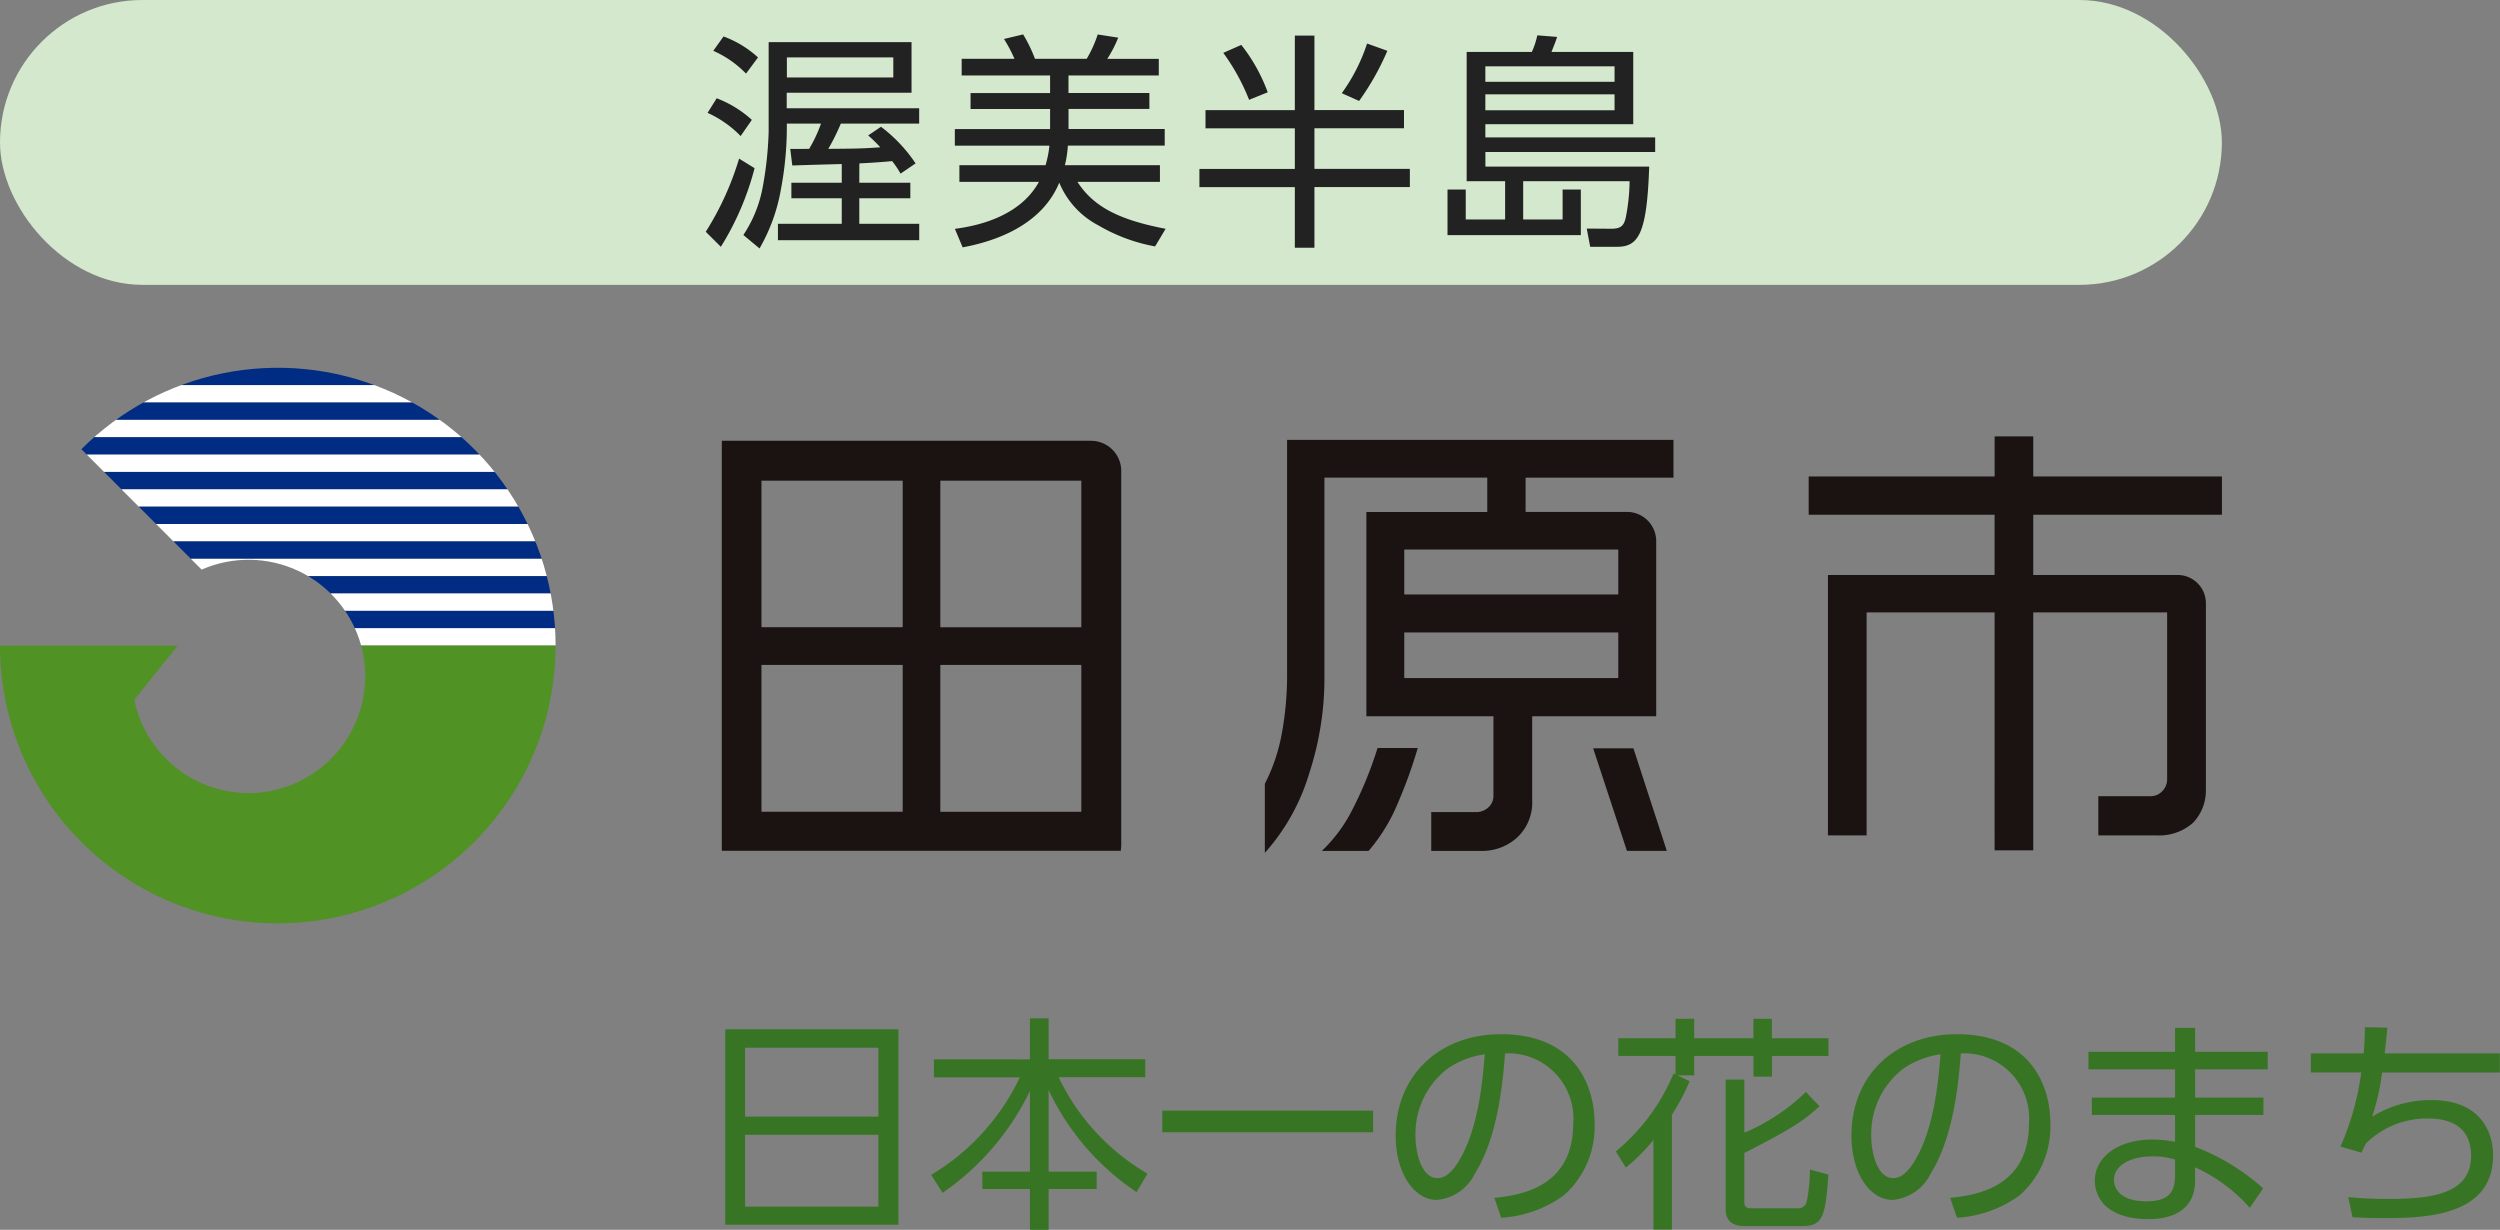 <svg xmlns="http://www.w3.org/2000/svg" xmlns:xlink="http://www.w3.org/1999/xlink" width="175.528" height="86.344" viewBox="0 0 175.528 86.344"><rect x="0" y="0" width="175.528" height="86.344" fill="#808080" stroke="none"/><defs><clipPath id="a"><rect width="156" height="39.008" fill="none"/></clipPath><clipPath id="b"><path d="M9.343,5.718l8.443,8.454a8.2,8.2,0,0,1,11.2,5.333H42.637A19.5,19.5,0,0,0,9.343,5.718" transform="translate(-9.343 -0.001)" fill="none"/></clipPath></defs><rect width="156" height="20" rx="10" fill="#d3e8cd"/><g transform="translate(0 25.821)"><g transform="translate(0 0)"><g clip-path="url(#a)"><path d="M155.654,43.648l-.018.054a26.746,26.746,0,0,1-1.9,4.564,10.545,10.545,0,0,1-1.847,2.466l-.146.143h3.277l.028-.024a12.455,12.455,0,0,0,2.067-3.418,32.868,32.868,0,0,0,1.331-3.681l.03-.1h-2.818Z" transform="translate(-58.934 -16.953)" fill="#1a1311"/><path d="M185.654,43.687h-2.764l2.372,7.2h2.8l-2.345-7.2Z" transform="translate(-71.033 -16.968)" fill="#1a1311"/><path d="M108.795,8.377H82.862V37.17h28.012l.032-.333v-26.4a2.122,2.122,0,0,0-2.112-2.055m-.69,26.05h-9.9V24.119h9.9Zm0-12.956h-9.9V11.182h9.9ZM95.563,34.427H85.647V24.119h9.916Zm0-12.956H85.647V11.182h9.916Z" transform="translate(-32.183 -3.254)" fill="#1a1311"/><path d="M146.762,8.277V24.8a22.146,22.146,0,0,1-.373,4.112,12.549,12.549,0,0,1-1.179,3.494l-.009.018V37.27l.142-.157a14.686,14.686,0,0,0,2.994-5.486,21.473,21.473,0,0,0,1.048-6.8v-13.9h11.433V13.34h-8.488V27.682h8.922V33.26a1.09,1.09,0,0,1-.36.824,1.253,1.253,0,0,1-.869.328h-3.139v2.725h3.51a3.649,3.649,0,0,0,2.527-.945,3.364,3.364,0,0,0,1.05-2.629V27.682h8.708v-12.3a2.053,2.053,0,0,0-2.049-2.046h-7.12V10.932h10.382V8.277h-27.13Zm23.256,10.856H154.99V15.976h15.028Zm0,5.867H154.99V21.8h15.028Z" transform="translate(-56.395 -3.215)" fill="#1a1311"/><path d="M223.4,7.879h-2.711v2.815H207.633v2.683h13.052V17.61h-11.7V35.893H211.7V20.234h8.986V36.943H223.4V20.234h9.4V31.925a1.175,1.175,0,0,1-.346.867,1.1,1.1,0,0,1-.8.348h-3.685v2.752h4.1a3.572,3.572,0,0,0,2.545-.879,3.277,3.277,0,0,0,.908-2.286V19.588a1.985,1.985,0,0,0-1.989-1.978H223.4V13.377h13.247V10.694H223.4Z" transform="translate(-80.643 -3.06)" fill="#1a1311"/></g></g><g transform="translate(5.714 0.001)"><g clip-path="url(#b)"><rect width="39.008" height="1.22" transform="translate(-5.714 0)" fill="#002c83"/><rect width="39.008" height="1.218" transform="translate(-5.714 1.219)" fill="#fff"/><rect width="39.008" height="1.219" transform="translate(-5.714 2.438)" fill="#002c83"/><rect width="39.008" height="1.218" transform="translate(-5.714 3.657)" fill="#fff"/><rect width="39.008" height="1.219" transform="translate(-5.714 4.876)" fill="#002c83"/><rect width="39.008" height="1.218" transform="translate(-5.714 6.095)" fill="#fff"/><rect width="39.008" height="1.218" transform="translate(-5.714 7.315)" fill="#002c83"/><rect width="39.008" height="1.218" transform="translate(-5.714 8.533)" fill="#fff"/><rect width="39.008" height="1.22" transform="translate(-5.714 9.752)" fill="#002c83"/><rect width="39.008" height="1.218" transform="translate(-5.714 10.971)" fill="#fff"/><rect width="39.008" height="1.22" transform="translate(-5.714 12.19)" fill="#002c83"/><rect width="39.008" height="1.218" transform="translate(-5.714 13.41)" fill="#fff"/><rect width="39.008" height="1.219" transform="translate(-5.714 14.629)" fill="#002c83"/><rect width="39.008" height="1.218" transform="translate(-5.714 15.848)" fill="#fff"/><rect width="39.008" height="1.218" transform="translate(-5.714 17.067)" fill="#002c83"/><rect width="39.008" height="1.219" transform="translate(-5.714 18.285)" fill="#fff"/></g></g><g transform="translate(0 0)"><g clip-path="url(#a)"><path d="M25.36,31.891a8.217,8.217,0,0,1-7.9,10.358A8.2,8.2,0,0,1,9.43,35.7l3.048-3.808H0a19.5,19.5,0,0,0,39.008,0Z" transform="translate(0 -12.386)" fill="#509224"/></g></g></g><path d="M-22.664-4.528c.976-.048,1.664-.1,2.3-.16a6.046,6.046,0,0,1,.592.88l1.056-.72A10.613,10.613,0,0,0-21.144-7.1l-.9.608a9.731,9.731,0,0,1,.848.832c-1.232.1-2.192.1-3.648.112a15.313,15.313,0,0,0,.88-1.776h5.5V-8.4h-9.3V-9.488H-19V-13.04H-29.032v6.272a24.7,24.7,0,0,1-.432,3.984A8.965,8.965,0,0,1-30.808.5l1.136.944a12.634,12.634,0,0,0,1.5-4.144,23.564,23.564,0,0,0,.416-4.624h2.4a9.9,9.9,0,0,1-.832,1.776c-.288,0-1.072.016-1.328,0l.144,1.168c.352-.016,3.184-.1,3.472-.1v1.312h-3.536V-2.08H-23.9V-.288h-4.48V.864h9.92V-.288h-4.208V-2.08h3.584V-3.168h-3.584Zm2.384-7.44v1.408h-7.472v-1.408Zm-9.5,0A7.275,7.275,0,0,0-32.2-13.44l-.72,1.008a7.277,7.277,0,0,1,2.3,1.6Zm-.432,4.384A7.809,7.809,0,0,0-32.68-9.1l-.64,1.024A7.535,7.535,0,0,1-31-6.448Zm-2.176,8.912a19.782,19.782,0,0,0,2.368-5.52l-1.088-.672A20.554,20.554,0,0,1-33.448.272ZM-8.232-4.4a7.657,7.657,0,0,0,.208-1.376h6.8V-6.944H-7.976V-8.352H-2.3v-1.12h-5.68V-10.7H-1.64v-1.168H-5.256a8.665,8.665,0,0,0,.768-1.488l-1.44-.224A8.563,8.563,0,0,1-6.7-11.872h-3.632a10.548,10.548,0,0,0-.832-1.712l-1.344.32a10.253,10.253,0,0,1,.736,1.392H-15.48V-10.7h6.208v1.232h-5.584v1.12h5.584v1.408H-15.96v1.168h6.64A7.112,7.112,0,0,1-9.592-4.4H-15.64v1.168h5.584c-1.472,2.7-4.96,3.168-5.9,3.3l.544,1.3c1.424-.272,5.392-1.152,6.784-4.544A5.953,5.953,0,0,0-5.88-.176,12.125,12.125,0,0,0-1.9,1.3L-1.16.064C-4.5-.576-6.248-1.52-7.352-3.232H-1.56V-4.4ZM6.008-9.52a12,12,0,0,0-1.856-3.328l-1.264.56A14.665,14.665,0,0,1,4.7-8.992Zm6.416.608a18.472,18.472,0,0,0,1.984-3.52l-1.424-.512a12.623,12.623,0,0,1-1.776,3.488ZM7.912-13.5v5.232H1.64v1.28H7.912v2.848h-6.7v1.28h6.7V1.392H9.288V-2.864h6.7v-1.28h-6.7V-6.992h6.288v-1.28H9.288V-13.5ZM23.944-.592V-3.28h7.472a13.669,13.669,0,0,1-.288,2.64c-.144.528-.368.7-1.008.7L28.408.048l.24,1.28h1.888c1.5,0,2.1-.9,2.256-5.632h-11.5V-5.328h11.92V-6.352H21.288V-7.28H31.672v-5.072H25.928c.1-.24.3-.736.4-1.056l-1.392-.112a5.554,5.554,0,0,1-.384,1.168H19.976V-3.28h2.7V-.592H19.912v-2.1h-1.28v3.2h9.36v-3.2h-1.28v2.1Zm6.416-9.664H21.288v-1.088H30.36Zm0,2H21.288v-1.12H30.36Z" transform="translate(83 16)" fill="#222"/><path d="M-62.08-12.736V.992h12.16V-12.736Zm1.392,1.3h9.36v4.832h-9.36Zm9.36,6.112v5.04h-9.36v-5.04Zm3.9-5.3V-9.36h6.032a15.913,15.913,0,0,1-6.224,6.848l.8,1.264A18.375,18.375,0,0,0-40.688-8.4v5.664h-3.344V-1.52h3.344V1.344h1.312V-1.52H-36V-2.736h-3.376V-8.464A17.747,17.747,0,0,0-33.2-1.3l.768-1.3a15.592,15.592,0,0,1-6.24-6.768h6.08v-1.264h-6.784V-13.5h-1.312v2.88Zm16.032,3.6V-5.5h14.8v-1.52ZM-7.6.5A8.313,8.313,0,0,0-3.184-1.088,6.448,6.448,0,0,0-1.04-6.1c0-2.7-1.392-6.288-6.576-6.288-4.224,0-7.392,2.784-7.392,7.136,0,2.64,1.312,4.5,2.88,4.5A3.289,3.289,0,0,0-9.44-2.608c1.648-2.64,1.968-6.576,2.112-8.432A4.568,4.568,0,0,1-2.544-6.112c0,4.576-3.888,5.04-5.536,5.216ZM-8.752-10.976c-.16,1.84-.416,5.088-1.76,7.392-.416.7-.9,1.3-1.568,1.3-1.136,0-1.536-1.84-1.536-2.928a5.767,5.767,0,0,1,2.224-4.736A6.036,6.036,0,0,1-8.752-10.976ZM4.768-9.5H5.952v-1.36h4.16v1.456h1.3v-1.456h3.968v-1.248H11.408v-1.36h-1.3v1.36H5.952v-1.36H4.64v1.36H.624v1.248H4.64v1.3L4.5-9.632A14,14,0,0,1,.448-4.16l.7,1.136A12.367,12.367,0,0,0,3.088-4.96V1.328h1.3V-6.736A14.675,14.675,0,0,0,5.632-9.088Zm3.392.3V-.1c0,1.12.912,1.184,1.328,1.184H13.52c1.424,0,1.648-.576,1.856-3.616l-1.3-.352a11.319,11.319,0,0,1-.224,2.24.587.587,0,0,1-.576.48H9.936c-.368,0-.464-.176-.464-.432V-4.048c3.264-1.664,4.144-2.24,5.28-3.28l-.96-1.008a13.864,13.864,0,0,1-4.32,2.864V-9.2ZM24.4.5a8.313,8.313,0,0,0,4.416-1.584A6.448,6.448,0,0,0,30.96-6.1c0-2.7-1.392-6.288-6.576-6.288-4.224,0-7.392,2.784-7.392,7.136,0,2.64,1.312,4.5,2.88,4.5A3.289,3.289,0,0,0,22.56-2.608c1.648-2.64,1.968-6.576,2.112-8.432a4.568,4.568,0,0,1,4.784,4.928c0,4.576-3.888,5.04-5.536,5.216ZM23.248-10.976c-.16,1.84-.416,5.088-1.76,7.392-.416.7-.9,1.3-1.568,1.3-1.136,0-1.536-1.84-1.536-2.928a5.767,5.767,0,0,1,2.224-4.736A6.036,6.036,0,0,1,23.248-10.976Zm17.872-.176v-1.68H39.712v1.68h-6.08V-9.92h6.08v1.984h-5.84V-6.72h5.84v1.888a8.219,8.219,0,0,0-1.6-.16c-2.384,0-4.032,1.216-4.032,2.9,0,1.024.672,2.688,3.792,2.688,1.344,0,3.248-.432,3.248-2.72V-3.04A11.291,11.291,0,0,1,44.96-.192L45.9-1.568A15.506,15.506,0,0,0,41.12-4.48V-6.72h4.8V-7.936h-4.8V-9.92h5.1v-1.232ZM39.712-2.416c0,1.264-.624,1.76-2.016,1.76-2.112,0-2.272-1.184-2.272-1.488,0-1.056,1.2-1.664,2.688-1.664a5.083,5.083,0,0,1,1.6.224Zm14.72-8.624c.112-.928.128-1.2.192-1.808L53.04-12.88c0,.624-.016.944-.08,1.84H49.248V-9.7h3.536a19.1,19.1,0,0,1-1.456,5.2l1.472.432c.048-.1.256-.528.32-.656a6.1,6.1,0,0,1,4.368-1.744c1.664,0,3.008.656,3.008,2.624,0,2.7-2.816,3.024-5.856,3.024-1.3,0-2.208-.08-2.768-.128l.3,1.408c.528.032,1.056.064,2.08.064,2.9,0,7.792-.064,7.792-4.416,0-1.472-.752-3.872-4.336-3.872a7.847,7.847,0,0,0-4.16,1.168,15.6,15.6,0,0,0,.7-3.1h8.272V-11.04Z" transform="translate(113 85)" fill="#377525"/></svg>